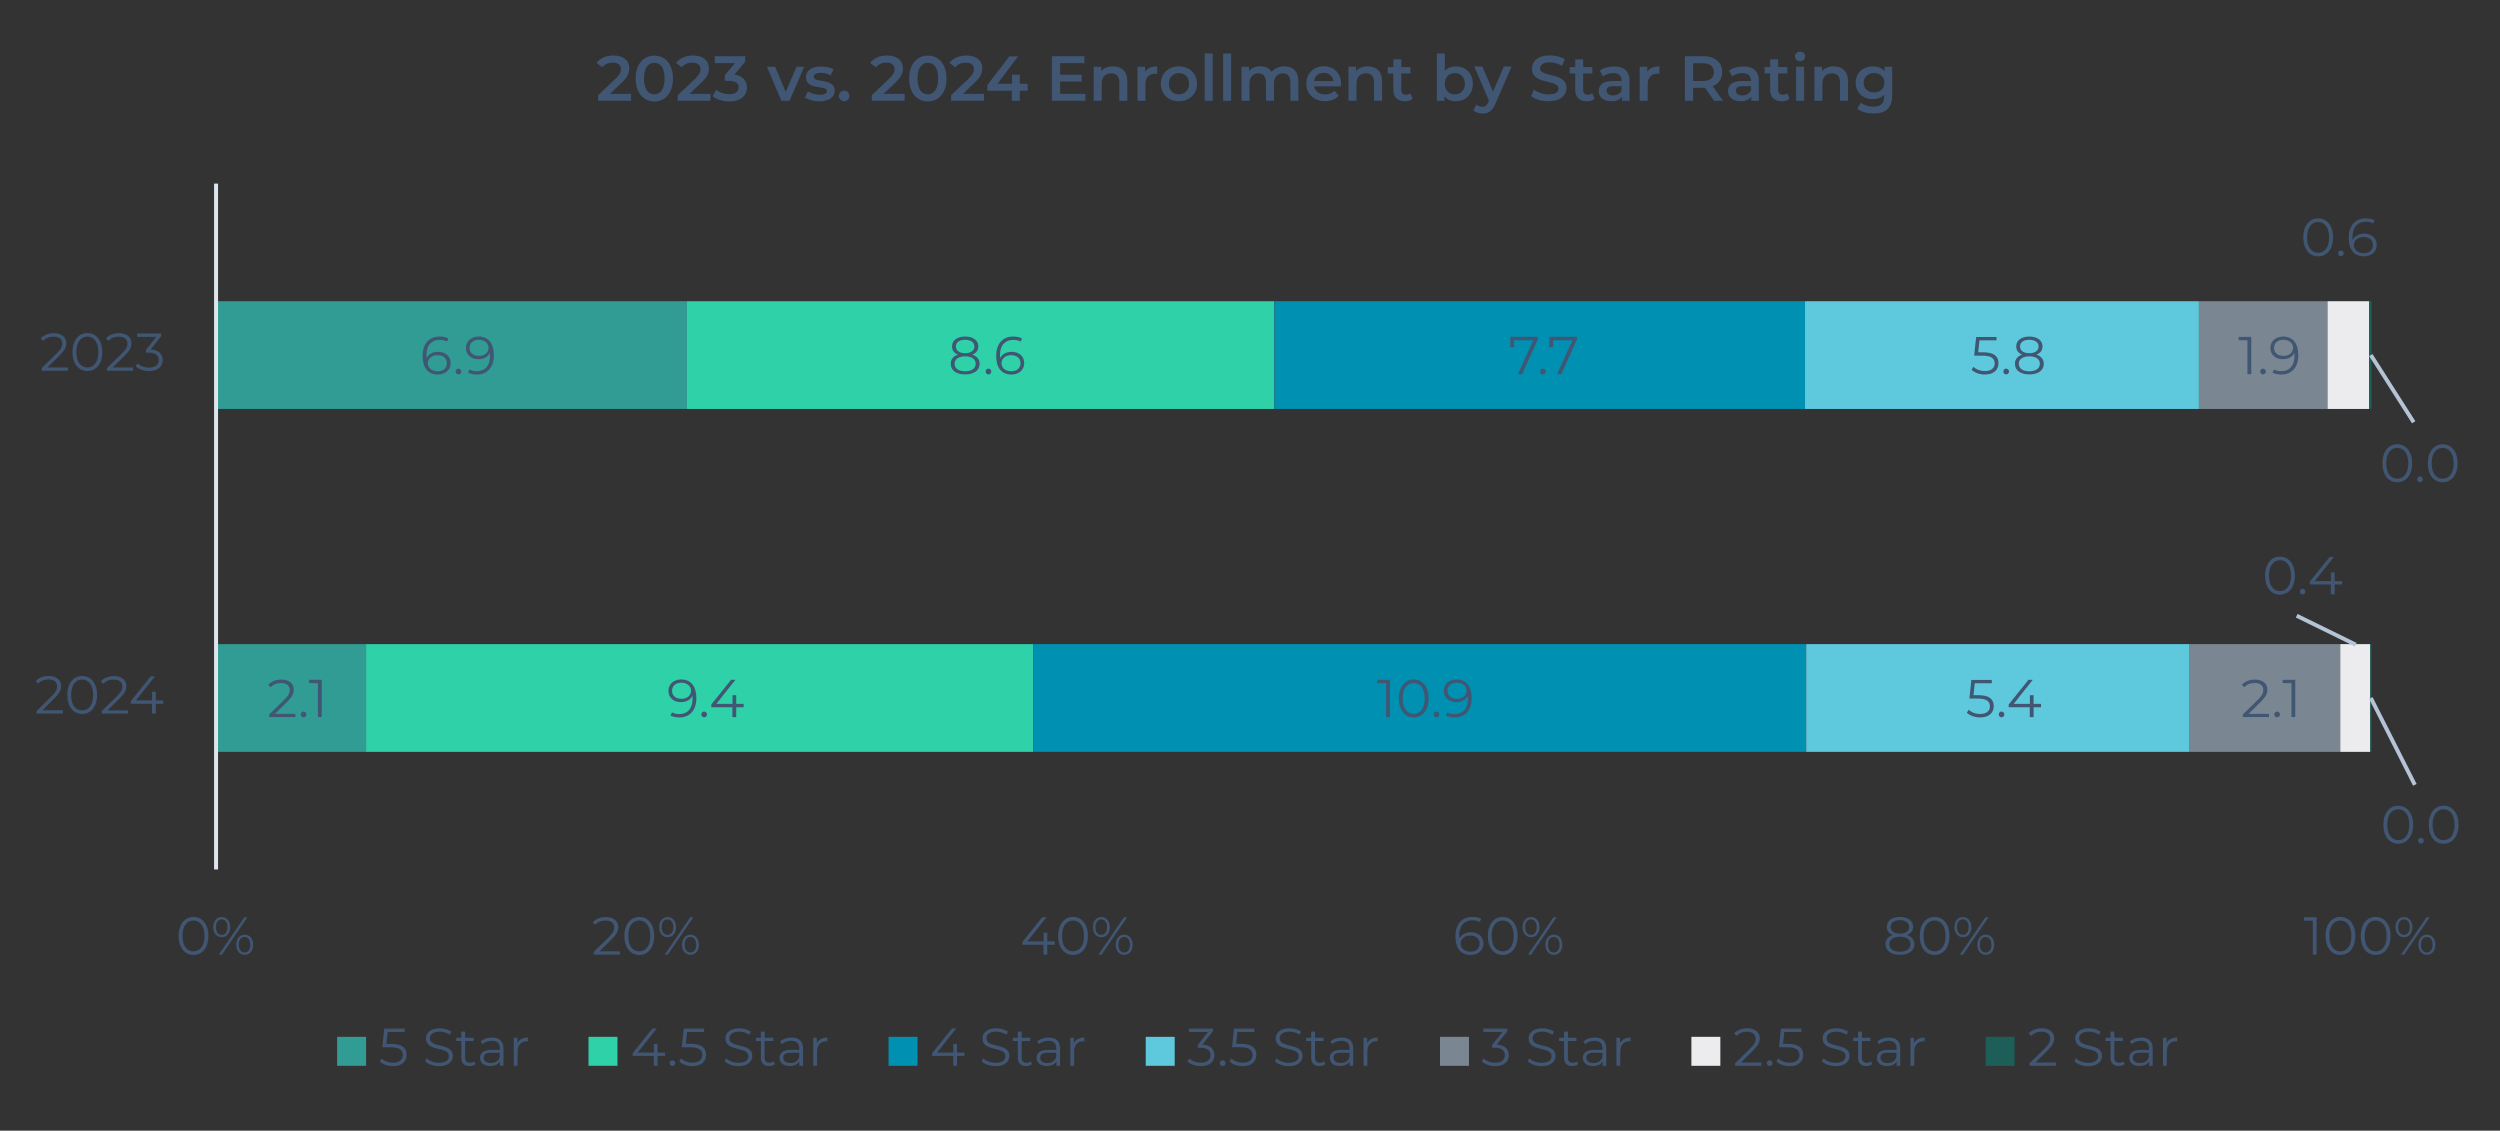 <?xml version="1.0" encoding="utf-8"?>
<!-- Generator: Adobe Illustrator 28.0.0, SVG Export Plug-In . SVG Version: 6.00 Build 0)  -->
<svg version="1.1" id="Layer_1" xmlns="http://www.w3.org/2000/svg" xmlns:xlink="http://www.w3.org/1999/xlink" x="0px" y="0px"
	 viewBox="0 0 2158 976" style="enable-background:new 0 0 2158 976;" xml:space="preserve">
<rect x="0" y="0" width="2158" height="976" fill="#333333" stroke="none"/>
<style type="text/css">
	.st0{clip-path:url(#SVGID_00000177466085648511967930000008281378744374617778_);}
	.st1{fill:#309C94;}
	.st2{fill:#2ED1A8;}
	.st3{fill:#0090B1;}
	.st4{fill:#5EC9DD;}
	.st5{fill:#7A8793;}
	.st6{fill:#ECEBED;}
	.st7{fill:#1D5E59;}
	.st8{fill:none;stroke:#DFE5ED;stroke-width:3.438;stroke-linejoin:round;stroke-miterlimit:10;}
	.st9{enable-background:new    ;}
	.st10{fill:#405673;}
	.st11{fill:none;stroke:#B5C3D6;stroke-width:3.438;stroke-linejoin:round;stroke-miterlimit:10;}
</style>
<g>
	<g>
		<g>
			<defs>
				<rect id="SVGID_1_" x="186" y="158" width="1864" height="595"/>
			</defs>
			<clipPath id="SVGID_00000158722759477291210880000014721864582740670613_">
				<use xlink:href="#SVGID_1_"  style="overflow:visible;"/>
			</clipPath>
			<g style="clip-path:url(#SVGID_00000158722759477291210880000014721864582740670613_);">
				<path class="st1" d="M316,649H186v-93h130V649z M593,353H186v-93h407V353z"/>
			</g>
		</g>
		<g>
			<path class="st2" d="M892,649H316v-93h576V649z M1100,353H593v-93h507V353z"/>
		</g>
		<g>
			<path class="st3" d="M1559.1,649H892v-93h667V649z M1558.1,353h-458v-93h458V353z"/>
		</g>
		<g>
			<path class="st4" d="M1890.1,649h-331v-93h331V649z M1898.1,353h-340v-93h340V353z"/>
		</g>
		<g>
			<path class="st5" d="M2020.1,649h-130v-93h130V649z M2009.1,353h-111v-93h111V353z"/>
		</g>
		<g>
			<path class="st6" d="M2046.1,649h-26v-93h26V649z M2045.1,353h-36v-93h36V353z"/>
		</g>
		<g>
			<path class="st7" d="M2046,649h1v-93h-1V649z M2047.1,353h-2v-93h2V353z"/>
		</g>
		<g>
			<path class="st8" d="M186.5,750.5l0-592"/>
		</g>
		<g>
			<g class="st9">
				<path class="st10" d="M255,616.1v2.9h-22.6v-2.3l13.4-13.1c3.6-3.6,4.3-5.8,4.3-8c0-3.7-2.6-6-7.5-6c-3.8,0-6.7,1.2-8.8,3.6
					l-2.3-2c2.5-2.9,6.5-4.6,11.4-4.6c6.5,0,10.7,3.3,10.7,8.7c0,3.1-1,5.8-5.3,10.1l-10.9,10.8H255z"/>
				<path class="st10" d="M259.6,616.7c0-1.4,1.1-2.5,2.4-2.5c1.3,0,2.5,1.1,2.5,2.5c0,1.4-1.1,2.5-2.5,2.5
					C260.7,619.2,259.6,618.1,259.6,616.7z"/>
				<path class="st10" d="M277.7,586.8V619h-3.3v-29.3h-7.6v-2.9H277.7z"/>
			</g>
		</g>
		<g>
			<g class="st9">
				<path class="st10" d="M389,313.4c0,6-4.7,9.9-11,9.9c-8.6,0-13.2-5.9-13.2-16.1c0-10.9,6-16.7,14.7-16.7c2.9,0,5.6,0.5,7.6,1.7
					l-1.3,2.7c-1.7-1.1-3.9-1.5-6.3-1.5c-6.9,0-11.4,4.5-11.4,13.2c0,0.7,0,1.7,0.1,2.6c1.6-3.5,5.4-5.5,9.8-5.5
					C384.5,303.7,389,307.5,389,313.4z M385.7,313.5c0-4.2-3.1-6.9-8.1-6.9c-4.9,0-8.3,3-8.3,7c0,3.5,2.9,6.9,8.5,6.9
					C382.5,320.5,385.7,317.8,385.7,313.5z"/>
				<path class="st10" d="M393.3,320.7c0-1.4,1.1-2.5,2.4-2.5c1.3,0,2.5,1.1,2.5,2.5c0,1.4-1.1,2.5-2.5,2.5
					C394.4,323.2,393.3,322.1,393.3,320.7z"/>
				<path class="st10" d="M426.3,306.6c0,10.9-6,16.7-14.7,16.7c-2.9,0-5.6-0.5-7.6-1.7l1.3-2.7c1.7,1.1,3.9,1.5,6.3,1.5
					c6.9,0,11.4-4.5,11.4-13.2c0-0.7,0-1.7-0.1-2.6c-1.6,3.5-5.4,5.5-9.8,5.5c-6.4,0-10.9-3.8-10.9-9.7c0-6,4.7-9.9,11-9.9
					C421.6,290.5,426.3,296.5,426.3,306.6z M421.7,300.2c0-3.5-2.9-6.9-8.5-6.9c-4.6,0-7.9,2.7-7.9,7c0,4.2,3.1,6.9,8.1,6.9
					C418.3,307.3,421.7,304.2,421.7,300.2z"/>
			</g>
		</g>
		<g>
			<g class="st9">
				<path class="st10" d="M601.1,602.6c0,10.9-6,16.7-14.7,16.7c-2.9,0-5.6-0.5-7.6-1.7l1.3-2.7c1.7,1.1,3.9,1.5,6.3,1.5
					c6.9,0,11.4-4.5,11.4-13.2c0-0.7,0-1.7-0.1-2.6c-1.6,3.5-5.4,5.5-9.8,5.5c-6.4,0-10.9-3.8-10.9-9.7c0-6,4.7-9.9,11-9.9
					C596.4,586.5,601.1,592.5,601.1,602.6z M596.5,596.2c0-3.5-2.9-6.9-8.5-6.9c-4.6,0-7.9,2.7-7.9,7c0,4.2,3.1,6.9,8.1,6.9
					C593.2,603.3,596.5,600.2,596.5,596.2z"/>
				<path class="st10" d="M605.4,616.7c0-1.4,1.1-2.5,2.4-2.5c1.3,0,2.5,1.1,2.5,2.5c0,1.4-1.1,2.5-2.5,2.5
					C606.5,619.2,605.4,618.1,605.4,616.7z"/>
				<path class="st10" d="M641.9,610.5h-6.4v8.5h-3.3v-8.5H614v-2.4l17.1-21.3h3.7l-16.5,20.8h14v-7.5h3.2v7.5h6.4V610.5z"/>
			</g>
		</g>
		<g>
			<g class="st9">
				<path class="st10" d="M845.6,314c0,5.7-4.8,9.2-12.5,9.2c-7.7,0-12.4-3.5-12.4-9.2c0-3.9,2.2-6.6,6.2-7.9
					c-3.3-1.3-5.1-3.7-5.1-7.1c0-5.2,4.5-8.5,11.3-8.5c6.8,0,11.4,3.3,11.4,8.5c0,3.4-1.8,5.8-5.2,7.1
					C843.4,307.5,845.6,310.2,845.6,314z M842.2,314c0-4-3.4-6.4-9.1-6.4c-5.7,0-9.1,2.5-9.1,6.4c0,4,3.4,6.5,9.1,6.5
					C838.8,320.5,842.2,318,842.2,314z M833.1,304.9c5,0,8-2.3,8-5.8c0-3.6-3.2-5.8-8-5.8c-4.9,0-8,2.2-8,5.8
					C825.2,302.7,828.1,304.9,833.1,304.9z"/>
				<path class="st10" d="M850.8,320.7c0-1.4,1.1-2.5,2.4-2.5c1.3,0,2.5,1.1,2.5,2.5c0,1.4-1.1,2.5-2.5,2.5
					C851.9,323.2,850.8,322.1,850.8,320.7z"/>
				<path class="st10" d="M884.1,313.4c0,6-4.7,9.9-11,9.9c-8.6,0-13.2-5.9-13.2-16.1c0-10.9,6-16.7,14.7-16.7
					c2.9,0,5.6,0.5,7.6,1.7l-1.3,2.7c-1.7-1.1-3.9-1.5-6.3-1.5c-6.9,0-11.4,4.5-11.4,13.2c0,0.7,0,1.7,0.1,2.6
					c1.6-3.5,5.4-5.5,9.8-5.5C879.7,303.7,884.1,307.5,884.1,313.4z M880.9,313.5c0-4.2-3.1-6.9-8.1-6.9c-4.9,0-8.3,3-8.3,7
					c0,3.5,2.9,6.9,8.5,6.9C877.7,320.5,880.9,317.8,880.9,313.5z"/>
			</g>
		</g>
		<g>
			<g class="st9">
				<path class="st10" d="M1199.8,586.8V619h-3.3v-29.3h-7.6v-2.9H1199.8z"/>
				<path class="st10" d="M1207.5,602.9c0-10.3,5.4-16.4,12.8-16.4c7.5,0,12.9,6.1,12.9,16.4c0,10.3-5.4,16.4-12.9,16.4
					C1212.9,619.3,1207.5,613.2,1207.5,602.9z M1229.8,602.9c0-8.6-3.9-13.3-9.5-13.3c-5.6,0-9.5,4.7-9.5,13.3
					c0,8.6,3.9,13.3,9.5,13.3C1225.9,616.2,1229.8,611.5,1229.8,602.9z"/>
				<path class="st10" d="M1237.5,616.7c0-1.4,1.1-2.5,2.4-2.5s2.5,1.1,2.5,2.5c0,1.4-1.2,2.5-2.5,2.5S1237.5,618.1,1237.5,616.7z"
					/>
				<path class="st10" d="M1270.4,602.6c0,10.9-6,16.7-14.7,16.7c-2.9,0-5.6-0.5-7.6-1.7l1.3-2.7c1.7,1.1,3.9,1.5,6.3,1.5
					c6.9,0,11.4-4.5,11.4-13.2c0-0.7,0-1.7-0.1-2.6c-1.6,3.5-5.4,5.5-9.8,5.5c-6.4,0-10.9-3.8-10.9-9.7c0-6,4.7-9.9,11-9.9
					C1265.8,586.5,1270.4,592.5,1270.4,602.6z M1265.9,596.2c0-3.5-2.9-6.9-8.5-6.9c-4.6,0-7.9,2.7-7.9,7c0,4.2,3.1,6.9,8.1,6.9
					C1262.5,603.3,1265.9,600.2,1265.9,596.2z"/>
			</g>
		</g>
		<g>
			<g class="st9">
				<path class="st10" d="M1327.4,290.8v2.3l-13.5,29.9h-3.6l13.2-29.3H1307v6h-3.3v-9H1327.4z"/>
				<path class="st10" d="M1329.4,320.7c0-1.4,1.1-2.5,2.4-2.5s2.5,1.1,2.5,2.5c0,1.4-1.2,2.5-2.5,2.5S1329.4,322.1,1329.4,320.7z"
					/>
				<path class="st10" d="M1361.2,290.8v2.3l-13.5,29.9h-3.6l13.2-29.3h-16.6v6h-3.3v-9H1361.2z"/>
			</g>
		</g>
		<g>
			<g class="st9">
				<path class="st10" d="M1721,609.5c0,5.5-3.8,9.8-11.7,9.8c-4.6,0-9.1-1.6-11.5-4.1l1.6-2.6c2.1,2.2,5.8,3.7,9.9,3.7
					c5.5,0,8.4-2.7,8.4-6.6c0-4.1-2.6-6.7-10.8-6.7h-6.9l1.7-16.1h17.6v2.9h-14.7l-1.1,10.3h4.1C1717.4,600,1721,603.8,1721,609.5z"
					/>
				<path class="st10" d="M1725.3,616.7c0-1.4,1.1-2.5,2.4-2.5c1.3,0,2.5,1.1,2.5,2.5c0,1.4-1.1,2.5-2.5,2.5
					C1726.4,619.2,1725.3,618.1,1725.3,616.7z"/>
				<path class="st10" d="M1761.8,610.5h-6.4v8.5h-3.3v-8.5h-18.2v-2.4l17.1-21.3h3.7l-16.5,20.8h14v-7.5h3.2v7.5h6.4V610.5z"/>
			</g>
		</g>
		<g>
			<g class="st9">
				<path class="st10" d="M1725.1,313.5c0,5.5-3.8,9.8-11.7,9.8c-4.6,0-9.1-1.6-11.5-4.1l1.6-2.6c2.1,2.2,5.8,3.7,9.9,3.7
					c5.5,0,8.4-2.7,8.4-6.6c0-4.1-2.6-6.7-10.8-6.7h-6.9l1.7-16.1h17.6v2.9h-14.7l-1.1,10.3h4.1
					C1721.4,304,1725.1,307.8,1725.1,313.5z"/>
				<path class="st10" d="M1729.3,320.7c0-1.4,1.1-2.5,2.4-2.5s2.5,1.1,2.5,2.5c0,1.4-1.2,2.5-2.5,2.5S1729.3,322.1,1729.3,320.7z"
					/>
				<path class="st10" d="M1764.2,314c0,5.7-4.8,9.2-12.5,9.2c-7.7,0-12.4-3.5-12.4-9.2c0-3.9,2.2-6.6,6.2-7.9
					c-3.3-1.3-5.1-3.7-5.1-7.1c0-5.2,4.5-8.5,11.3-8.5c6.8,0,11.4,3.3,11.4,8.5c0,3.4-1.8,5.8-5.2,7.1
					C1761.9,307.5,1764.2,310.2,1764.2,314z M1760.8,314c0-4-3.4-6.4-9.1-6.4c-5.7,0-9.1,2.5-9.1,6.4c0,4,3.4,6.5,9.1,6.5
					C1757.4,320.5,1760.8,318,1760.8,314z M1751.7,304.9c5,0,8-2.3,8-5.8c0-3.6-3.2-5.8-8-5.8c-4.9,0-8,2.2-8,5.8
					C1743.7,302.7,1746.7,304.9,1751.7,304.9z"/>
			</g>
		</g>
		<g>
			<g class="st9">
				<path class="st10" d="M1958.6,616.1v2.9H1936v-2.3l13.4-13.1c3.6-3.6,4.3-5.8,4.3-8c0-3.7-2.6-6-7.5-6c-3.8,0-6.7,1.2-8.8,3.6
					l-2.3-2c2.5-2.9,6.5-4.6,11.4-4.6c6.5,0,10.7,3.3,10.7,8.7c0,3.1-1,5.8-5.3,10.1l-10.9,10.8H1958.6z"/>
				<path class="st10" d="M1963.2,616.7c0-1.4,1.1-2.5,2.4-2.5s2.5,1.1,2.5,2.5c0,1.4-1.2,2.5-2.5,2.5S1963.2,618.1,1963.2,616.7z"
					/>
				<path class="st10" d="M1981.3,586.8V619h-3.3v-29.3h-7.6v-2.9H1981.3z"/>
			</g>
		</g>
		<g>
			<g class="st9">
				<path class="st10" d="M1943.3,290.8V323h-3.3v-29.3h-7.6v-2.9H1943.3z"/>
				<path class="st10" d="M1951,320.7c0-1.4,1.1-2.5,2.4-2.5c1.3,0,2.5,1.1,2.5,2.5c0,1.4-1.1,2.5-2.5,2.5
					C1952.1,323.2,1951,322.1,1951,320.7z"/>
				<path class="st10" d="M1983.9,306.6c0,10.9-6,16.7-14.7,16.7c-2.9,0-5.6-0.5-7.6-1.7l1.3-2.7c1.7,1.1,3.9,1.5,6.3,1.5
					c6.9,0,11.4-4.5,11.4-13.2c0-0.7,0-1.7-0.1-2.6c-1.6,3.5-5.4,5.5-9.8,5.5c-6.4,0-10.9-3.8-10.9-9.7c0-6,4.7-9.9,11-9.9
					C1979.3,290.5,1983.9,296.5,1983.9,306.6z M1979.4,300.2c0-3.5-2.9-6.9-8.5-6.9c-4.6,0-7.9,2.7-7.9,7c0,4.2,3.1,6.9,8.1,6.9
					C1976,307.3,1979.4,304.2,1979.4,300.2z"/>
			</g>
		</g>
		<g>
			<path class="st11" d="M2033.5,556.5l-51-25"/>
		</g>
		<g>
			<g class="st9">
				<path class="st10" d="M1955.2,496.9c0-10.3,5.4-16.4,12.8-16.4c7.5,0,12.9,6.1,12.9,16.4c0,10.3-5.4,16.4-12.9,16.4
					C1960.6,513.3,1955.2,507.2,1955.2,496.9z M1977.6,496.9c0-8.6-3.9-13.3-9.5-13.3c-5.6,0-9.5,4.7-9.5,13.3
					c0,8.6,3.9,13.3,9.5,13.3C1973.7,510.2,1977.6,505.5,1977.6,496.9z"/>
				<path class="st10" d="M1985.2,510.7c0-1.4,1.1-2.5,2.4-2.5s2.5,1.1,2.5,2.5c0,1.4-1.2,2.5-2.5,2.5S1985.2,512.1,1985.2,510.7z"
					/>
				<path class="st10" d="M2021.7,504.5h-6.4v8.5h-3.3v-8.5h-18.2v-2.4l17.1-21.3h3.7l-16.5,20.8h14v-7.5h3.2v7.5h6.4V504.5z"/>
			</g>
		</g>
		<g>
			<g class="st9">
				<path class="st10" d="M1988.2,204.9c0-10.3,5.4-16.4,12.8-16.4c7.5,0,12.9,6.1,12.9,16.4c0,10.3-5.4,16.4-12.9,16.4
					C1993.6,221.3,1988.2,215.2,1988.2,204.9z M2010.5,204.9c0-8.6-3.9-13.3-9.5-13.3c-5.6,0-9.5,4.7-9.5,13.3
					c0,8.6,3.9,13.3,9.5,13.3C2006.7,218.2,2010.5,213.5,2010.5,204.9z"/>
				<path class="st10" d="M2018.2,218.7c0-1.4,1.1-2.5,2.4-2.5s2.5,1.1,2.5,2.5c0,1.4-1.2,2.5-2.5,2.5S2018.2,220.1,2018.2,218.7z"
					/>
				<path class="st10" d="M2051.6,211.4c0,6-4.7,9.9-11,9.9c-8.6,0-13.2-5.9-13.2-16.1c0-10.9,6-16.7,14.7-16.7
					c2.9,0,5.6,0.5,7.6,1.7l-1.3,2.7c-1.7-1.1-3.9-1.5-6.3-1.5c-6.9,0-11.4,4.5-11.4,13.2c0,0.7,0,1.7,0.1,2.6
					c1.6-3.5,5.4-5.5,9.8-5.5C2047.1,201.7,2051.6,205.5,2051.6,211.4z M2048.3,211.5c0-4.2-3.1-6.9-8.1-6.9c-4.9,0-8.3,3-8.3,7
					c0,3.5,2.9,6.9,8.5,6.9C2045.1,218.5,2048.3,215.8,2048.3,211.5z"/>
			</g>
		</g>
		<g>
			<path class="st11" d="M2046.5,602.5l38,75"/>
		</g>
		<g>
			<path class="st11" d="M2046.5,306.5l37,58"/>
		</g>
		<g>
			<g class="st9">
				<path class="st10" d="M2057.3,711.9c0-10.3,5.4-16.4,12.8-16.4s12.9,6.1,12.9,16.4c0,10.3-5.4,16.4-12.9,16.4
					S2057.3,722.2,2057.3,711.9z M2079.7,711.9c0-8.6-3.9-13.3-9.5-13.3s-9.5,4.7-9.5,13.3c0,8.6,3.9,13.3,9.5,13.3
					S2079.7,720.5,2079.7,711.9z"/>
				<path class="st10" d="M2087.3,725.7c0-1.4,1.1-2.5,2.4-2.5c1.3,0,2.5,1.1,2.5,2.5c0,1.4-1.1,2.5-2.5,2.5
					C2088.4,728.2,2087.3,727.1,2087.3,725.7z"/>
				<path class="st10" d="M2096.5,711.9c0-10.3,5.4-16.4,12.8-16.4s12.9,6.1,12.9,16.4c0,10.3-5.4,16.4-12.9,16.4
					S2096.5,722.2,2096.5,711.9z M2118.8,711.9c0-8.6-3.9-13.3-9.5-13.3s-9.5,4.7-9.5,13.3c0,8.6,3.9,13.3,9.5,13.3
					S2118.8,720.5,2118.8,711.9z"/>
			</g>
		</g>
		<g>
			<g class="st9">
				<path class="st10" d="M2056.5,399.9c0-10.3,5.4-16.4,12.8-16.4s12.9,6.1,12.9,16.4c0,10.3-5.4,16.4-12.9,16.4
					S2056.5,410.2,2056.5,399.9z M2078.8,399.9c0-8.6-3.9-13.3-9.5-13.3s-9.5,4.7-9.5,13.3c0,8.6,3.9,13.3,9.5,13.3
					S2078.8,408.5,2078.8,399.9z"/>
				<path class="st10" d="M2086.5,413.7c0-1.4,1.1-2.5,2.4-2.5c1.3,0,2.5,1.1,2.5,2.5c0,1.4-1.1,2.5-2.5,2.5
					C2087.6,416.2,2086.5,415.1,2086.5,413.7z"/>
				<path class="st10" d="M2095.7,399.9c0-10.3,5.4-16.4,12.8-16.4s12.9,6.1,12.9,16.4c0,10.3-5.4,16.4-12.9,16.4
					S2095.7,410.2,2095.7,399.9z M2118,399.9c0-8.6-3.9-13.3-9.5-13.3s-9.5,4.7-9.5,13.3c0,8.6,3.9,13.3,9.5,13.3
					S2118,408.5,2118,399.9z"/>
			</g>
		</g>
		<g>
			<g class="st9">
				<path class="st10" d="M154.2,807.9c0-10.3,5.4-16.4,12.8-16.4c7.5,0,12.9,6.1,12.9,16.4c0,10.3-5.4,16.4-12.9,16.4
					C159.5,824.3,154.2,818.2,154.2,807.9z M176.5,807.9c0-8.6-3.9-13.3-9.5-13.3c-5.6,0-9.5,4.7-9.5,13.3c0,8.6,3.9,13.3,9.5,13.3
					C172.6,821.2,176.5,816.5,176.5,807.9z"/>
				<path class="st10" d="M184.1,800.3c0-5.2,2.9-8.7,7.3-8.7c4.3,0,7.3,3.5,7.3,8.7c0,5.3-3,8.7-7.3,8.7
					C187.1,809,184.1,805.6,184.1,800.3z M196.4,800.3c0-4.2-2-6.7-5-6.7c-3,0-5,2.5-5,6.7s1.9,6.7,5,6.7
					C194.4,807,196.4,804.5,196.4,800.3z M210.9,791.8h2.7l-22,32.2h-2.7L210.9,791.8z M203.9,815.5c0-5.2,3-8.7,7.3-8.7
					c4.3,0,7.3,3.5,7.3,8.7c0,5.2-2.9,8.7-7.3,8.7C206.9,824.2,203.9,820.7,203.9,815.5z M216.1,815.5c0-4.1-1.9-6.7-5-6.7
					c-3,0-5,2.5-5,6.7s2,6.7,5,6.7C214.2,822.2,216.1,819.6,216.1,815.5z"/>
			</g>
		</g>
		<g>
			<g class="st9">
				<path class="st10" d="M535.1,821.1v2.9h-22.6v-2.3l13.4-13.1c3.6-3.6,4.3-5.8,4.3-8c0-3.7-2.6-6-7.5-6c-3.8,0-6.7,1.2-8.8,3.6
					l-2.3-2c2.5-2.9,6.5-4.6,11.4-4.6c6.5,0,10.7,3.3,10.7,8.7c0,3.1-1,5.8-5.3,10.1l-10.9,10.8H535.1z"/>
				<path class="st10" d="M539,807.9c0-10.3,5.4-16.4,12.8-16.4c7.5,0,12.9,6.1,12.9,16.4c0,10.3-5.4,16.4-12.9,16.4
					C544.4,824.3,539,818.2,539,807.9z M561.3,807.9c0-8.6-3.9-13.3-9.5-13.3c-5.6,0-9.5,4.7-9.5,13.3c0,8.6,3.9,13.3,9.5,13.3
					C557.5,821.2,561.3,816.5,561.3,807.9z"/>
				<path class="st10" d="M569,800.3c0-5.2,2.9-8.7,7.3-8.7c4.3,0,7.3,3.5,7.3,8.7c0,5.3-3,8.7-7.3,8.7C572,809,569,805.6,569,800.3
					z M581.2,800.3c0-4.2-2-6.7-5-6.7c-3,0-5,2.5-5,6.7s1.9,6.7,5,6.7C579.3,807,581.2,804.5,581.2,800.3z M595.8,791.8h2.7
					l-22,32.2h-2.7L595.8,791.8z M588.7,815.5c0-5.2,3-8.7,7.3-8.7c4.3,0,7.3,3.5,7.3,8.7c0,5.2-2.9,8.7-7.3,8.7
					C591.7,824.2,588.7,820.7,588.7,815.5z M601,815.5c0-4.1-1.9-6.7-5-6.7c-3,0-5,2.5-5,6.7s2,6.7,5,6.7
					C599.1,822.2,601,819.6,601,815.5z"/>
			</g>
		</g>
		<g>
			<g class="st9">
				<path class="st10" d="M910.4,815.5h-6.4v8.5h-3.3v-8.5h-18.2v-2.4l17.1-21.3h3.7l-16.5,20.8h14v-7.5h3.2v7.5h6.4V815.5z"/>
				<path class="st10" d="M913.4,807.9c0-10.3,5.4-16.4,12.8-16.4c7.5,0,12.9,6.1,12.9,16.4c0,10.3-5.4,16.4-12.9,16.4
					C918.8,824.3,913.4,818.2,913.4,807.9z M935.7,807.9c0-8.6-3.9-13.3-9.5-13.3c-5.6,0-9.5,4.7-9.5,13.3c0,8.6,3.9,13.3,9.5,13.3
					C931.8,821.2,935.7,816.5,935.7,807.9z"/>
				<path class="st10" d="M943.4,800.3c0-5.2,2.9-8.7,7.3-8.7c4.3,0,7.3,3.5,7.3,8.7c0,5.3-3,8.7-7.3,8.7
					C946.3,809,943.4,805.6,943.4,800.3z M955.6,800.3c0-4.2-2-6.7-5-6.7c-3,0-5,2.5-5,6.7s1.9,6.7,5,6.7
					C953.6,807,955.6,804.5,955.6,800.3z M970.2,791.8h2.7l-22,32.2h-2.7L970.2,791.8z M963.1,815.5c0-5.2,3-8.7,7.3-8.7
					c4.3,0,7.3,3.5,7.3,8.7c0,5.2-2.9,8.7-7.3,8.7C966.1,824.2,963.1,820.7,963.1,815.5z M975.4,815.5c0-4.1-1.9-6.7-5-6.7
					c-3,0-5,2.5-5,6.7s2,6.7,5,6.7C973.4,822.2,975.4,819.6,975.4,815.5z"/>
			</g>
		</g>
		<g>
			<g class="st9">
				<path class="st10" d="M1280.5,814.4c0,6-4.7,9.9-11,9.9c-8.6,0-13.2-5.9-13.2-16.1c0-10.9,6-16.7,14.7-16.7
					c2.9,0,5.6,0.5,7.6,1.7l-1.3,2.7c-1.7-1.1-3.9-1.5-6.3-1.5c-6.9,0-11.4,4.5-11.4,13.2c0,0.7,0,1.7,0.1,2.6
					c1.6-3.5,5.4-5.5,9.8-5.5C1276,804.7,1280.5,808.5,1280.5,814.4z M1277.2,814.5c0-4.2-3.1-6.9-8.1-6.9c-4.9,0-8.3,3-8.3,7
					c0,3.5,2.9,6.9,8.5,6.9C1274,821.5,1277.2,818.8,1277.2,814.5z"/>
				<path class="st10" d="M1284.3,807.9c0-10.3,5.4-16.4,12.8-16.4s12.9,6.1,12.9,16.4c0,10.3-5.4,16.4-12.9,16.4
					S1284.3,818.2,1284.3,807.9z M1306.6,807.9c0-8.6-3.9-13.3-9.5-13.3s-9.5,4.7-9.5,13.3c0,8.6,3.9,13.3,9.5,13.3
					S1306.6,816.5,1306.6,807.9z"/>
				<path class="st10" d="M1314.3,800.3c0-5.2,2.9-8.7,7.3-8.7c4.3,0,7.3,3.5,7.3,8.7c0,5.3-3,8.7-7.3,8.7
					C1317.2,809,1314.3,805.6,1314.3,800.3z M1326.5,800.3c0-4.2-2-6.7-5-6.7c-3,0-5,2.5-5,6.7s1.9,6.7,5,6.7
					C1324.5,807,1326.5,804.5,1326.5,800.3z M1341,791.8h2.7l-22,32.2h-2.7L1341,791.8z M1334,815.5c0-5.2,3-8.7,7.3-8.7
					c4.3,0,7.3,3.5,7.3,8.7c0,5.2-2.9,8.7-7.3,8.7C1337,824.2,1334,820.7,1334,815.5z M1346.2,815.5c0-4.1-1.9-6.7-5-6.7
					c-3,0-5,2.5-5,6.7s2,6.7,5,6.7C1344.3,822.2,1346.2,819.6,1346.2,815.5z"/>
			</g>
		</g>
		<g>
			<g class="st9">
				<path class="st10" d="M1652.5,815c0,5.7-4.8,9.2-12.5,9.2c-7.7,0-12.4-3.5-12.4-9.2c0-3.9,2.2-6.6,6.2-7.9
					c-3.3-1.3-5.1-3.7-5.1-7.1c0-5.2,4.5-8.5,11.3-8.5c6.8,0,11.4,3.3,11.4,8.5c0,3.4-1.8,5.8-5.2,7.1
					C1650.2,808.5,1652.5,811.2,1652.5,815z M1649.1,815c0-4-3.4-6.4-9.1-6.4c-5.7,0-9.1,2.5-9.1,6.4c0,4,3.4,6.5,9.1,6.5
					C1645.7,821.5,1649.1,819,1649.1,815z M1640,805.9c5,0,8-2.3,8-5.8c0-3.6-3.2-5.8-8-5.8c-4.9,0-8,2.2-8,5.8
					C1632,803.7,1634.9,805.9,1640,805.9z"/>
				<path class="st10" d="M1657.1,807.9c0-10.3,5.4-16.4,12.8-16.4c7.5,0,12.9,6.1,12.9,16.4c0,10.3-5.4,16.4-12.9,16.4
					C1662.4,824.3,1657.1,818.2,1657.1,807.9z M1679.4,807.9c0-8.6-3.9-13.3-9.5-13.3c-5.6,0-9.5,4.7-9.5,13.3
					c0,8.6,3.9,13.3,9.5,13.3C1675.5,821.2,1679.4,816.5,1679.4,807.9z"/>
				<path class="st10" d="M1687.1,800.3c0-5.2,2.9-8.7,7.3-8.7c4.3,0,7.3,3.5,7.3,8.7c0,5.3-3,8.7-7.3,8.7
					C1690,809,1687.1,805.6,1687.1,800.3z M1699.3,800.3c0-4.2-2-6.7-5-6.7c-3,0-5,2.5-5,6.7s1.9,6.7,5,6.7
					C1697.3,807,1699.3,804.5,1699.3,800.3z M1713.8,791.8h2.7l-22,32.2h-2.7L1713.8,791.8z M1706.8,815.5c0-5.2,3-8.7,7.3-8.7
					c4.3,0,7.3,3.5,7.3,8.7c0,5.2-2.9,8.7-7.3,8.7C1709.8,824.2,1706.8,820.7,1706.8,815.5z M1719,815.5c0-4.1-1.9-6.7-5-6.7
					c-3,0-5,2.5-5,6.7s2,6.7,5,6.7C1717.1,822.2,1719,819.6,1719,815.5z"/>
			</g>
		</g>
		<g>
			<g class="st9">
				<path class="st10" d="M1999.7,791.8V824h-3.3v-29.3h-7.6v-2.9H1999.7z"/>
				<path class="st10" d="M2007.4,807.9c0-10.3,5.4-16.4,12.8-16.4c7.5,0,12.9,6.1,12.9,16.4c0,10.3-5.4,16.4-12.9,16.4
					C2012.8,824.3,2007.4,818.2,2007.4,807.9z M2029.7,807.9c0-8.6-3.9-13.3-9.5-13.3c-5.6,0-9.5,4.7-9.5,13.3
					c0,8.6,3.9,13.3,9.5,13.3C2025.8,821.2,2029.7,816.5,2029.7,807.9z"/>
				<path class="st10" d="M2037.8,807.9c0-10.3,5.4-16.4,12.8-16.4s12.9,6.1,12.9,16.4c0,10.3-5.4,16.4-12.9,16.4
					S2037.8,818.2,2037.8,807.9z M2060.2,807.9c0-8.6-3.9-13.3-9.5-13.3s-9.5,4.7-9.5,13.3c0,8.6,3.9,13.3,9.5,13.3
					S2060.2,816.5,2060.2,807.9z"/>
				<path class="st10" d="M2067.8,800.3c0-5.2,2.9-8.7,7.3-8.7c4.3,0,7.3,3.5,7.3,8.7c0,5.3-3,8.7-7.3,8.7
					C2070.8,809,2067.8,805.6,2067.8,800.3z M2080.1,800.3c0-4.2-2-6.7-5-6.7c-3,0-5,2.5-5,6.7s1.9,6.7,5,6.7
					C2078.1,807,2080.1,804.5,2080.1,800.3z M2094.6,791.8h2.7l-22,32.2h-2.7L2094.6,791.8z M2087.6,815.5c0-5.2,3-8.7,7.3-8.7
					c4.3,0,7.3,3.5,7.3,8.7c0,5.2-2.9,8.7-7.3,8.7C2090.6,824.2,2087.6,820.7,2087.6,815.5z M2099.8,815.5c0-4.1-1.9-6.7-5-6.7
					c-3,0-5,2.5-5,6.7s2,6.7,5,6.7C2097.9,822.2,2099.8,819.6,2099.8,815.5z"/>
			</g>
		</g>
		<g>
			<g class="st9">
				<path class="st10" d="M54.2,613.1v2.9H31.6v-2.3L45,600.5c3.6-3.6,4.3-5.8,4.3-8c0-3.7-2.6-6-7.5-6c-3.8,0-6.7,1.2-8.8,3.6
					l-2.3-2c2.5-2.9,6.5-4.6,11.4-4.6c6.5,0,10.7,3.3,10.7,8.7c0,3.1-1,5.8-5.3,10.1l-10.9,10.8H54.2z"/>
				<path class="st10" d="M58.1,599.9c0-10.3,5.4-16.4,12.8-16.4c7.5,0,12.9,6.1,12.9,16.4c0,10.3-5.4,16.4-12.9,16.4
					C63.5,616.3,58.1,610.2,58.1,599.9z M80.4,599.9c0-8.6-3.9-13.3-9.5-13.3c-5.6,0-9.5,4.7-9.5,13.3c0,8.6,3.9,13.3,9.5,13.3
					C76.6,613.2,80.4,608.5,80.4,599.9z"/>
				<path class="st10" d="M110.5,613.1v2.9H87.9v-2.3l13.4-13.1c3.6-3.6,4.3-5.8,4.3-8c0-3.7-2.6-6-7.5-6c-3.8,0-6.7,1.2-8.8,3.6
					l-2.3-2c2.5-2.9,6.5-4.6,11.4-4.6c6.5,0,10.7,3.3,10.7,8.7c0,3.1-1,5.8-5.3,10.1l-10.9,10.8H110.5z"/>
				<path class="st10" d="M140.9,607.5h-6.4v8.5h-3.3v-8.5H113v-2.4l17.1-21.3h3.7l-16.5,20.8h14v-7.5h3.2v7.5h6.4V607.5z"/>
			</g>
		</g>
		<g>
			<g class="st9">
				<path class="st10" d="M58.6,317.1v2.9H36v-2.3l13.4-13.1c3.6-3.6,4.3-5.8,4.3-8c0-3.7-2.6-6-7.5-6c-3.8,0-6.7,1.2-8.8,3.6
					l-2.3-2c2.5-2.9,6.5-4.6,11.4-4.6c6.5,0,10.7,3.3,10.7,8.7c0,3.1-1,5.8-5.3,10.1l-10.9,10.8H58.6z"/>
				<path class="st10" d="M62.6,303.9c0-10.3,5.4-16.4,12.8-16.4c7.5,0,12.9,6.1,12.9,16.4c0,10.3-5.4,16.4-12.9,16.4
					C68,320.3,62.6,314.2,62.6,303.9z M84.9,303.9c0-8.6-3.9-13.3-9.5-13.3c-5.6,0-9.5,4.7-9.5,13.3c0,8.6,3.9,13.3,9.5,13.3
					C81,317.2,84.9,312.5,84.9,303.9z"/>
				<path class="st10" d="M114.9,317.1v2.9H92.3v-2.3l13.4-13.1c3.6-3.6,4.3-5.8,4.3-8c0-3.7-2.6-6-7.5-6c-3.8,0-6.7,1.2-8.8,3.6
					l-2.3-2c2.5-2.9,6.5-4.6,11.4-4.6c6.5,0,10.7,3.3,10.7,8.7c0,3.1-1,5.8-5.3,10.1l-10.9,10.8H114.9z"/>
				<path class="st10" d="M140.4,310.8c0,5.4-3.9,9.5-11.7,9.5c-4.6,0-9.1-1.6-11.6-4.1l1.6-2.6c2.1,2.2,5.8,3.7,10,3.7
					c5.3,0,8.3-2.5,8.3-6.5c0-3.9-2.7-6.4-8.7-6.4H126v-2.4l8.9-11.2h-16.5v-2.9h20.7v2.3l-9.1,11.5
					C136.9,302,140.4,305.6,140.4,310.8z"/>
			</g>
		</g>
		<g>
			<g class="st9">
				<path class="st10" d="M544.7,81v6h-28.4v-4.8l15.3-14.5c3.7-3.6,4.4-5.8,4.4-8c0-3.5-2.4-5.6-7.1-5.6c-3.7,0-6.9,1.3-9,4l-5-3.8
					c3-4,8.3-6.4,14.6-6.4c8.4,0,13.7,4.2,13.7,11.1c0,3.7-1,7.1-6.4,12.2L526.6,81H544.7z"/>
				<path class="st10" d="M548.7,67.8c0-12.6,6.9-19.8,16.1-19.8c9.2,0,16.1,7.1,16.1,19.8c0,12.6-6.9,19.8-16.1,19.8
					C555.6,87.5,548.7,80.4,548.7,67.8z M573.7,67.8c0-9.3-3.6-13.6-8.9-13.6c-5.2,0-8.9,4.3-8.9,13.6c0,9.3,3.6,13.6,8.9,13.6
					C570,81.3,573.7,77,573.7,67.8z"/>
				<path class="st10" d="M613.3,81v6H585v-4.8l15.3-14.5c3.7-3.6,4.4-5.8,4.4-8c0-3.5-2.4-5.6-7.1-5.6c-3.7,0-6.9,1.3-9,4l-5-3.8
					c3-4,8.3-6.4,14.6-6.4c8.4,0,13.7,4.2,13.7,11.1c0,3.7-1,7.1-6.4,12.2L595.2,81H613.3z"/>
				<path class="st10" d="M644.8,75.5c0,6.5-4.9,12.1-15.2,12.1c-5.4,0-10.9-1.6-14.5-4.5l3.1-5.6c2.7,2.3,6.9,3.8,11.3,3.8
					c5.1,0,8.1-2.3,8.1-5.8c0-3.5-2.5-5.7-8.4-5.7h-3.5v-4.9l8.7-10.4H617v-6h26.2v4.8l-9.3,11.1C641.1,65.3,644.8,69.7,644.8,75.5z
					"/>
				<path class="st10" d="M694.2,57.6L681.6,87h-7.1L662,57.6h7.1l9.1,21.8l9.4-21.8H694.2z"/>
				<path class="st10" d="M694.8,84.1l2.6-5.2c2.6,1.7,6.5,2.9,10.2,2.9c4.3,0,6.2-1.2,6.2-3.2c0-5.6-18.1-0.3-18.1-12
					c0-5.6,5-9.2,12.9-9.2c3.9,0,8.4,0.9,11,2.5l-2.6,5.2c-2.8-1.6-5.6-2.2-8.4-2.2c-4.2,0-6.2,1.4-6.2,3.3
					c0,5.9,18.1,0.7,18.1,12.2c0,5.5-5.1,9.1-13.3,9.1C702.3,87.4,697.4,86,694.8,84.1z"/>
				<path class="st10" d="M724.2,82.8c0-2.7,2-4.6,4.5-4.6s4.5,1.8,4.5,4.6c0,2.6-2,4.6-4.5,4.6S724.2,85.5,724.2,82.8z"/>
				<path class="st10" d="M780.9,81v6h-28.4v-4.8l15.3-14.5c3.7-3.6,4.4-5.8,4.4-8c0-3.5-2.4-5.6-7.1-5.6c-3.7,0-6.9,1.3-9,4l-5-3.8
					c3-4,8.3-6.4,14.6-6.4c8.4,0,13.7,4.2,13.7,11.1c0,3.7-1,7.1-6.4,12.2L762.7,81H780.9z"/>
				<path class="st10" d="M784.8,67.8c0-12.6,6.9-19.8,16.1-19.8c9.2,0,16.1,7.1,16.1,19.8c0,12.6-6.9,19.8-16.1,19.8
					C791.7,87.5,784.8,80.4,784.8,67.8z M809.8,67.8c0-9.3-3.6-13.6-8.9-13.6c-5.2,0-8.9,4.3-8.9,13.6c0,9.3,3.6,13.6,8.9,13.6
					C806.2,81.3,809.8,77,809.8,67.8z"/>
				<path class="st10" d="M849.4,81v6h-28.4v-4.8l15.3-14.5c3.7-3.6,4.4-5.8,4.4-8c0-3.5-2.4-5.6-7.1-5.6c-3.7,0-6.9,1.3-9,4l-5-3.8
					c3-4,8.3-6.4,14.6-6.4c8.4,0,13.7,4.2,13.7,11.1c0,3.7-1,7.1-6.4,12.2L831.3,81H849.4z"/>
				<path class="st10" d="M887.1,78.3h-6.8V87h-6.9v-8.7h-21.1v-4.9l19-24.8h7.6l-17.9,23.7h12.6v-7.8h6.7v7.8h6.8V78.3z"/>
				<path class="st10" d="M936.9,81v6H908V48.5h28.1v6h-21v10h18.6v5.9h-18.6V81H936.9z"/>
				<path class="st10" d="M973.1,70.2V87h-6.9V71.1c0-5.2-2.6-7.8-7-7.8c-4.9,0-8.2,3-8.2,8.9V87h-6.9V57.6h6.5v3.8
					c2.3-2.7,5.8-4.1,10.1-4.1C967.9,57.3,973.1,61.3,973.1,70.2z"/>
				<path class="st10" d="M998.9,57.3v6.5c-0.6-0.1-1.1-0.2-1.6-0.2c-5.2,0-8.5,3.1-8.5,9.1V87h-6.9V57.6h6.5v4.3
					C990.4,58.8,994,57.3,998.9,57.3z"/>
				<path class="st10" d="M1002,72.3c0-8.8,6.6-15,15.6-15c9.1,0,15.7,6.2,15.7,15s-6.5,15.1-15.7,15.1
					C1008.6,87.4,1002,81.1,1002,72.3z M1026.4,72.3c0-5.6-3.7-9.2-8.7-9.2c-5,0-8.7,3.6-8.7,9.2c0,5.6,3.7,9.2,8.7,9.2
					C1022.6,81.5,1026.4,77.9,1026.4,72.3z"/>
				<path class="st10" d="M1039.9,46.2h6.9V87h-6.9V46.2z"/>
				<path class="st10" d="M1055.8,46.2h6.9V87h-6.9V46.2z"/>
				<path class="st10" d="M1120.8,70.2V87h-6.9V71.1c0-5.2-2.4-7.8-6.6-7.8c-4.5,0-7.6,3-7.6,8.8V87h-6.9V71.1
					c0-5.2-2.4-7.8-6.6-7.8c-4.6,0-7.6,3-7.6,8.8V87h-6.9V57.6h6.5v3.7c2.2-2.6,5.6-4.1,9.6-4.1c4.3,0,7.9,1.6,9.9,4.9
					c2.4-3,6.3-4.9,11-4.9C1115.9,57.3,1120.8,61.3,1120.8,70.2z"/>
				<path class="st10" d="M1157.4,74.5h-23c0.8,4.3,4.4,7,9.5,7c3.3,0,5.9-1,8-3.2l3.7,4.2c-2.6,3.1-6.8,4.8-11.8,4.8
					c-9.8,0-16.2-6.3-16.2-15.1c0-8.7,6.4-15,15.2-15c8.6,0,14.8,6,14.8,15.2C1157.5,73,1157.4,73.9,1157.4,74.5z M1134.3,70h16.7
					c-0.5-4.2-3.8-7.1-8.3-7.1C1138.2,62.8,1134.9,65.7,1134.3,70z"/>
				<path class="st10" d="M1193,70.2V87h-6.9V71.1c0-5.2-2.6-7.8-7-7.8c-4.9,0-8.2,3-8.2,8.9V87h-6.9V57.6h6.5v3.8
					c2.3-2.7,5.8-4.1,10.1-4.1C1187.8,57.3,1193,61.3,1193,70.2z"/>
				<path class="st10" d="M1219.4,85.4c-1.6,1.3-4.1,2-6.6,2c-6.4,0-10.1-3.4-10.1-9.9V63.4h-4.8v-5.5h4.8v-6.7h6.9v6.7h7.9v5.5
					h-7.9v14c0,2.9,1.4,4.4,4.1,4.4c1.4,0,2.8-0.4,3.8-1.2L1219.4,85.4z"/>
				<path class="st10" d="M1271.4,72.3c0,9.1-6.3,15.1-14.9,15.1c-4,0-7.4-1.4-9.7-4.2V87h-6.5V46.2h6.9v15c2.4-2.6,5.7-3.9,9.4-3.9
					C1265.1,57.3,1271.4,63.2,1271.4,72.3z M1264.5,72.3c0-5.6-3.7-9.2-8.7-9.2s-8.7,3.6-8.7,9.2c0,5.6,3.8,9.2,8.7,9.2
					S1264.5,77.9,1264.5,72.3z"/>
				<path class="st10" d="M1304.7,57.6l-13.7,31.7c-2.7,6.7-6.4,8.7-11.3,8.7c-2.9,0-6-1-7.9-2.7l2.7-5.1c1.3,1.3,3.2,2,5.1,2
					c2.4,0,3.8-1.2,5.2-4.1l0.5-1.2l-12.8-29.5h7.1l9.2,21.7l9.3-21.7H1304.7z"/>
				<path class="st10" d="M1321.6,82.9l2.5-5.6c3.1,2.5,8,4.2,12.7,4.2c6,0,8.5-2.1,8.5-5c0-8.3-22.9-2.9-22.9-17.2
					c0-6.2,4.9-11.5,15.5-11.5c4.6,0,9.5,1.2,12.8,3.4l-2.3,5.6c-3.5-2-7.3-3-10.6-3c-5.9,0-8.4,2.3-8.4,5.2c0,8.2,22.8,2.9,22.8,17
					c0,6.2-5,11.4-15.6,11.4C1330.7,87.5,1324.7,85.7,1321.6,82.9z"/>
				<path class="st10" d="M1376.4,85.4c-1.6,1.3-4.1,2-6.6,2c-6.4,0-10.1-3.4-10.1-9.9V63.4h-4.8v-5.5h4.8v-6.7h6.9v6.7h7.9v5.5
					h-7.9v14c0,2.9,1.4,4.4,4.1,4.4c1.4,0,2.8-0.4,3.8-1.2L1376.4,85.4z"/>
				<path class="st10" d="M1406.6,69.8V87h-6.5v-3.6c-1.6,2.5-4.8,4-9.2,4c-6.7,0-10.9-3.7-10.9-8.8c0-4.9,3.3-8.7,12.2-8.7h7.6
					v-0.4c0-4-2.4-6.4-7.3-6.4c-3.3,0-6.7,1.1-8.9,2.9l-2.7-5c3.1-2.4,7.7-3.6,12.4-3.6C1401.7,57.3,1406.6,61.3,1406.6,69.8z
					 M1399.8,77.8v-3.4h-7.1c-4.7,0-5.9,1.8-5.9,3.9c0,2.5,2.1,4.1,5.6,4.1C1395.7,82.4,1398.6,80.8,1399.8,77.8z"/>
				<path class="st10" d="M1432.4,57.3v6.5c-0.6-0.1-1.1-0.2-1.6-0.2c-5.2,0-8.5,3.1-8.5,9.1V87h-6.9V57.6h6.5v4.3
					C1424,58.8,1427.5,57.3,1432.4,57.3z"/>
				<path class="st10" d="M1479.6,87l-7.9-11.3c-0.5,0.1-1,0.1-1.5,0.1h-8.7V87h-7.1V48.5h15.8c10.1,0,16.4,5.2,16.4,13.7
					c0,5.8-3,10.1-8.2,12.2l8.9,12.6H1479.6z M1469.9,54.6h-8.4v15.3h8.4c6.3,0,9.5-2.9,9.5-7.7
					C1479.4,57.4,1476.2,54.6,1469.9,54.6z"/>
				<path class="st10" d="M1518.2,69.8V87h-6.5v-3.6c-1.6,2.5-4.8,4-9.2,4c-6.7,0-10.9-3.7-10.9-8.8c0-4.9,3.3-8.7,12.2-8.7h7.6
					v-0.4c0-4-2.4-6.4-7.3-6.4c-3.3,0-6.7,1.1-8.9,2.9l-2.7-5c3.1-2.4,7.7-3.6,12.4-3.6C1513.3,57.3,1518.2,61.3,1518.2,69.8z
					 M1511.4,77.8v-3.4h-7.1c-4.7,0-5.9,1.8-5.9,3.9c0,2.5,2.1,4.1,5.6,4.1C1507.3,82.4,1510.2,80.8,1511.4,77.8z"/>
				<path class="st10" d="M1544.7,85.4c-1.6,1.3-4.1,2-6.6,2c-6.4,0-10.1-3.4-10.1-9.9V63.4h-4.8v-5.5h4.8v-6.7h6.9v6.7h7.9v5.5
					h-7.9v14c0,2.9,1.4,4.4,4.1,4.4c1.4,0,2.8-0.4,3.8-1.2L1544.7,85.4z"/>
				<path class="st10" d="M1549.4,48.7c0-2.3,1.9-4.1,4.4-4.1c2.5,0,4.4,1.7,4.4,4c0,2.4-1.8,4.3-4.4,4.3
					C1551.3,52.8,1549.4,51,1549.4,48.7z M1550.4,57.6h6.9V87h-6.9V57.6z"/>
				<path class="st10" d="M1595.2,70.2V87h-6.9V71.1c0-5.2-2.6-7.8-7-7.8c-4.9,0-8.2,3-8.2,8.9V87h-6.9V57.6h6.5v3.8
					c2.3-2.7,5.8-4.1,10.1-4.1C1590,57.3,1595.2,61.3,1595.2,70.2z"/>
				<path class="st10" d="M1633.3,57.6v24.9c0,10.7-5.6,15.5-15.8,15.5c-5.5,0-10.9-1.4-14.3-4.2l3.1-5.2c2.6,2.1,6.8,3.5,10.8,3.5
					c6.5,0,9.3-3,9.3-8.9v-1.5c-2.4,2.6-5.9,3.9-9.8,3.9c-8.4,0-14.8-5.7-14.8-14.2c0-8.5,6.4-14.1,14.8-14.1
					c4.1,0,7.8,1.3,10.2,4.2v-3.9H1633.3z M1626.6,71.4c0-5-3.7-8.3-8.9-8.3c-5.2,0-9,3.4-9,8.3c0,5,3.7,8.4,9,8.4
					C1622.8,79.9,1626.6,76.4,1626.6,71.4z"/>
			</g>
		</g>
		<g>
			<rect x="291" y="895" class="st1" width="25" height="25"/>
		</g>
		<g>
			<g class="st9">
				<path class="st10" d="M351,910.5c0,5.5-3.8,9.8-11.7,9.8c-4.6,0-9.1-1.6-11.5-4.1l1.6-2.6c2.1,2.2,5.8,3.7,9.9,3.7
					c5.5,0,8.4-2.7,8.4-6.6c0-4.1-2.6-6.7-10.8-6.7H330l1.7-16.1h17.6v2.9h-14.7l-1.1,10.3h4.1C347.3,901,351,904.8,351,910.5z"/>
				<path class="st10" d="M367,916.1l1.3-2.6c2.3,2.3,6.4,3.9,10.6,3.9c6,0,8.6-2.5,8.6-5.7c0-8.8-19.8-3.4-19.8-15.3
					c0-4.7,3.7-8.8,11.9-8.8c3.6,0,7.4,1.1,10,2.9l-1.2,2.7c-2.8-1.8-6-2.7-8.8-2.7c-5.9,0-8.5,2.6-8.5,5.8
					c0,8.8,19.8,3.5,19.8,15.2c0,4.7-3.8,8.8-12,8.8C374.1,920.3,369.4,918.6,367,916.1z"/>
				<path class="st10" d="M410.4,918.5c-1.3,1.2-3.2,1.7-5.1,1.7c-4.6,0-7.1-2.6-7.1-7v-14.6h-4.3v-2.8h4.3v-5.3h3.3v5.3h7.4v2.8
					h-7.4V913c0,2.9,1.5,4.4,4.2,4.4c1.3,0,2.7-0.4,3.6-1.2L410.4,918.5z"/>
				<path class="st10" d="M434.6,905v15h-3.1v-3.8c-1.5,2.5-4.3,4-8.3,4c-5.5,0-8.8-2.9-8.8-7c0-3.7,2.4-6.9,9.3-6.9h7.7v-1.5
					c0-4.1-2.3-6.4-6.9-6.4c-3.1,0-6.1,1.1-8.1,2.9l-1.5-2.4c2.4-2.1,6-3.3,9.8-3.3C431.1,895.6,434.6,898.7,434.6,905z
					 M431.3,912.7v-4h-7.6c-4.7,0-6.2,1.8-6.2,4.3c0,2.8,2.3,4.6,6.1,4.6C427.3,917.7,430.1,915.9,431.3,912.7z"/>
				<path class="st10" d="M455.7,895.6v3.2c-0.3,0-0.6,0-0.8,0c-5.1,0-8.1,3.2-8.1,8.9V920h-3.3v-24.2h3.1v4.7
					C448.1,897.3,451.2,895.6,455.7,895.6z"/>
			</g>
		</g>
		<g>
			<rect x="508" y="895" class="st2" width="25" height="25"/>
		</g>
		<g>
			<g class="st9">
				<path class="st10" d="M574,911.5h-6.4v8.5h-3.3v-8.5h-18.2v-2.4l17.1-21.3h3.7l-16.5,20.8h14v-7.5h3.2v7.5h6.4V911.5z"/>
				<path class="st10" d="M578,917.7c0-1.4,1.1-2.5,2.4-2.5c1.3,0,2.5,1.1,2.5,2.5c0,1.4-1.1,2.5-2.5,2.5
					C579.1,920.2,578,919.1,578,917.7z"/>
				<path class="st10" d="M609.5,910.5c0,5.5-3.8,9.8-11.7,9.8c-4.6,0-9.1-1.6-11.5-4.1l1.6-2.6c2.1,2.2,5.8,3.7,9.9,3.7
					c5.5,0,8.4-2.7,8.4-6.6c0-4.1-2.6-6.7-10.8-6.7h-6.9l1.7-16.1h17.6v2.9h-14.7L592,901h4.1C605.9,901,609.5,904.8,609.5,910.5z"
					/>
				<path class="st10" d="M625.5,916.1l1.3-2.6c2.3,2.3,6.4,3.9,10.6,3.9c6,0,8.6-2.5,8.6-5.7c0-8.8-19.8-3.4-19.8-15.3
					c0-4.7,3.7-8.8,11.9-8.8c3.6,0,7.4,1.1,10,2.9l-1.2,2.7c-2.8-1.8-6-2.7-8.8-2.7c-5.9,0-8.5,2.6-8.5,5.8
					c0,8.8,19.8,3.5,19.8,15.2c0,4.7-3.8,8.8-12,8.8C632.7,920.3,627.9,918.6,625.5,916.1z"/>
				<path class="st10" d="M669,918.5c-1.3,1.2-3.2,1.7-5.1,1.7c-4.6,0-7.1-2.6-7.1-7v-14.6h-4.3v-2.8h4.3v-5.3h3.3v5.3h7.4v2.8H660
					V913c0,2.9,1.5,4.4,4.2,4.4c1.3,0,2.7-0.4,3.6-1.2L669,918.5z"/>
				<path class="st10" d="M693.2,905v15H690v-3.8c-1.5,2.5-4.3,4-8.3,4c-5.5,0-8.8-2.9-8.8-7c0-3.7,2.4-6.9,9.3-6.9h7.7v-1.5
					c0-4.1-2.3-6.4-6.9-6.4c-3.1,0-6.1,1.1-8.1,2.9l-1.5-2.4c2.4-2.1,6-3.3,9.8-3.3C689.6,895.6,693.2,898.7,693.2,905z
					 M689.9,912.7v-4h-7.6c-4.7,0-6.2,1.8-6.2,4.3c0,2.8,2.3,4.6,6.1,4.6C685.9,917.7,688.6,915.9,689.9,912.7z"/>
				<path class="st10" d="M714.2,895.6v3.2c-0.3,0-0.6,0-0.8,0c-5.1,0-8.1,3.2-8.1,8.9V920H702v-24.2h3.1v4.7
					C706.7,897.3,709.8,895.6,714.2,895.6z"/>
			</g>
		</g>
		<g>
			<rect x="767" y="895" class="st3" width="25" height="25"/>
		</g>
		<g>
			<g class="st9">
				<path class="st10" d="M832.5,911.5h-6.4v8.5h-3.3v-8.5h-18.2v-2.4l17.1-21.3h3.7l-16.5,20.8h14v-7.5h3.2v7.5h6.4V911.5z"/>
				<path class="st10" d="M847.4,916.1l1.3-2.6c2.3,2.3,6.4,3.9,10.6,3.9c6,0,8.6-2.5,8.6-5.7c0-8.8-19.8-3.4-19.8-15.3
					c0-4.7,3.7-8.8,11.9-8.8c3.6,0,7.4,1.1,10,2.9l-1.2,2.7c-2.8-1.8-6-2.7-8.8-2.7c-5.9,0-8.5,2.6-8.5,5.8
					c0,8.8,19.8,3.5,19.8,15.2c0,4.7-3.8,8.8-12,8.8C854.5,920.3,849.8,918.6,847.4,916.1z"/>
				<path class="st10" d="M890.8,918.5c-1.3,1.2-3.2,1.7-5.1,1.7c-4.6,0-7.1-2.6-7.1-7v-14.6h-4.3v-2.8h4.3v-5.3h3.3v5.3h7.4v2.8
					h-7.4V913c0,2.9,1.5,4.4,4.2,4.4c1.3,0,2.7-0.4,3.6-1.2L890.8,918.5z"/>
				<path class="st10" d="M915,905v15h-3.1v-3.8c-1.5,2.5-4.3,4-8.3,4c-5.5,0-8.8-2.9-8.8-7c0-3.7,2.4-6.9,9.3-6.9h7.7v-1.5
					c0-4.1-2.3-6.4-6.9-6.4c-3.1,0-6.1,1.1-8.1,2.9l-1.5-2.4c2.4-2.1,6-3.3,9.8-3.3C911.5,895.6,915,898.7,915,905z M911.7,912.7v-4
					h-7.6c-4.7,0-6.2,1.8-6.2,4.3c0,2.8,2.3,4.6,6.1,4.6C907.7,917.7,910.4,915.9,911.7,912.7z"/>
				<path class="st10" d="M936.1,895.6v3.2c-0.3,0-0.6,0-0.8,0c-5.1,0-8.1,3.2-8.1,8.9V920h-3.3v-24.2h3.1v4.7
					C928.5,897.3,931.6,895.6,936.1,895.6z"/>
			</g>
		</g>
		<g>
			<rect x="989" y="895" class="st4" width="25" height="25"/>
		</g>
		<g>
			<g class="st9">
				<path class="st10" d="M1048.3,910.8c0,5.4-3.9,9.5-11.7,9.5c-4.6,0-9.1-1.6-11.6-4.1l1.6-2.6c2.1,2.2,5.8,3.7,10,3.7
					c5.3,0,8.3-2.5,8.3-6.5c0-3.9-2.7-6.4-8.7-6.4h-2.3v-2.4l8.9-11.2h-16.5v-2.9h20.7v2.3l-9.1,11.5
					C1044.8,902,1048.3,905.6,1048.3,910.8z"/>
				<path class="st10" d="M1053,917.7c0-1.4,1.1-2.5,2.4-2.5c1.3,0,2.5,1.1,2.5,2.5c0,1.4-1.1,2.5-2.5,2.5
					C1054.1,920.2,1053,919.1,1053,917.7z"/>
				<path class="st10" d="M1084.5,910.5c0,5.5-3.8,9.8-11.7,9.8c-4.6,0-9.1-1.6-11.5-4.1l1.6-2.6c2.1,2.2,5.8,3.7,9.9,3.7
					c5.5,0,8.4-2.7,8.4-6.6c0-4.1-2.6-6.7-10.8-6.7h-6.9l1.7-16.1h17.6v2.9h-14.7L1067,901h4.1
					C1080.8,901,1084.5,904.8,1084.5,910.5z"/>
				<path class="st10" d="M1100.5,916.1l1.3-2.6c2.3,2.3,6.4,3.9,10.6,3.9c6,0,8.6-2.5,8.6-5.7c0-8.8-19.8-3.4-19.8-15.3
					c0-4.7,3.7-8.8,11.9-8.8c3.6,0,7.4,1.1,10,2.9l-1.2,2.7c-2.8-1.8-6-2.7-8.8-2.7c-5.9,0-8.5,2.6-8.5,5.8
					c0,8.8,19.8,3.5,19.8,15.2c0,4.7-3.8,8.8-12,8.8C1107.7,920.3,1102.9,918.6,1100.5,916.1z"/>
				<path class="st10" d="M1144,918.5c-1.3,1.2-3.2,1.7-5.1,1.7c-4.6,0-7.1-2.6-7.1-7v-14.6h-4.3v-2.8h4.3v-5.3h3.3v5.3h7.4v2.8
					h-7.4V913c0,2.9,1.5,4.4,4.2,4.4c1.3,0,2.7-0.4,3.6-1.2L1144,918.5z"/>
				<path class="st10" d="M1168.1,905v15h-3.1v-3.8c-1.5,2.5-4.3,4-8.3,4c-5.5,0-8.8-2.9-8.8-7c0-3.7,2.4-6.9,9.3-6.9h7.7v-1.5
					c0-4.1-2.3-6.4-6.9-6.4c-3.1,0-6.1,1.1-8.1,2.9l-1.5-2.4c2.4-2.1,6-3.3,9.8-3.3C1164.6,895.6,1168.1,898.7,1168.1,905z
					 M1164.9,912.7v-4h-7.6c-4.7,0-6.2,1.8-6.2,4.3c0,2.8,2.3,4.6,6.1,4.6C1160.9,917.7,1163.6,915.9,1164.9,912.7z"/>
				<path class="st10" d="M1189.2,895.6v3.2c-0.3,0-0.6,0-0.8,0c-5.1,0-8.1,3.2-8.1,8.9V920h-3.3v-24.2h3.1v4.7
					C1181.7,897.3,1184.8,895.6,1189.2,895.6z"/>
			</g>
		</g>
		<g>
			<rect x="1243" y="895" class="st5" width="25" height="25"/>
		</g>
		<g>
			<g class="st9">
				<path class="st10" d="M1302.4,910.8c0,5.4-3.9,9.5-11.7,9.5c-4.6,0-9.1-1.6-11.6-4.1l1.6-2.6c2.1,2.2,5.8,3.7,10,3.7
					c5.3,0,8.3-2.5,8.3-6.5c0-3.9-2.7-6.4-8.7-6.4h-2.3v-2.4l8.9-11.2h-16.5v-2.9h20.7v2.3l-9.1,11.5
					C1298.9,902,1302.4,905.6,1302.4,910.8z"/>
				<path class="st10" d="M1318.8,916.1l1.3-2.6c2.3,2.3,6.4,3.9,10.6,3.9c6,0,8.6-2.5,8.6-5.7c0-8.8-19.8-3.4-19.8-15.3
					c0-4.7,3.7-8.8,11.9-8.8c3.6,0,7.4,1.1,10,2.9l-1.2,2.7c-2.8-1.8-6-2.7-8.8-2.7c-5.9,0-8.5,2.6-8.5,5.8
					c0,8.8,19.8,3.5,19.8,15.2c0,4.7-3.8,8.8-12,8.8C1326,920.3,1321.2,918.6,1318.8,916.1z"/>
				<path class="st10" d="M1362.3,918.5c-1.3,1.2-3.2,1.7-5.1,1.7c-4.6,0-7.1-2.6-7.1-7v-14.6h-4.3v-2.8h4.3v-5.3h3.3v5.3h7.4v2.8
					h-7.4V913c0,2.9,1.5,4.4,4.2,4.4c1.3,0,2.7-0.4,3.6-1.2L1362.3,918.5z"/>
				<path class="st10" d="M1386.5,905v15h-3.1v-3.8c-1.5,2.5-4.3,4-8.3,4c-5.5,0-8.8-2.9-8.8-7c0-3.7,2.4-6.9,9.3-6.9h7.7v-1.5
					c0-4.1-2.3-6.4-6.9-6.4c-3.1,0-6.1,1.1-8.1,2.9l-1.5-2.4c2.4-2.1,6-3.3,9.8-3.3C1382.9,895.6,1386.5,898.7,1386.5,905z
					 M1383.2,912.7v-4h-7.6c-4.7,0-6.2,1.8-6.2,4.3c0,2.8,2.3,4.6,6.1,4.6C1379.2,917.7,1381.9,915.9,1383.2,912.7z"/>
				<path class="st10" d="M1407.5,895.6v3.2c-0.3,0-0.6,0-0.8,0c-5.1,0-8.1,3.2-8.1,8.9V920h-3.3v-24.2h3.1v4.7
					C1400,897.3,1403.1,895.6,1407.5,895.6z"/>
			</g>
		</g>
		<g>
			<rect x="1460" y="895" class="st6" width="25" height="25"/>
		</g>
		<g>
			<g class="st9">
				<path class="st10" d="M1520.4,917.1v2.9h-22.6v-2.3l13.4-13.1c3.6-3.6,4.3-5.8,4.3-8c0-3.7-2.6-6-7.5-6c-3.8,0-6.7,1.2-8.8,3.6
					l-2.3-2c2.5-2.9,6.5-4.6,11.4-4.6c6.5,0,10.7,3.3,10.7,8.7c0,3.1-1,5.8-5.3,10.1l-10.9,10.8H1520.4z"/>
				<path class="st10" d="M1525.1,917.7c0-1.4,1.1-2.5,2.4-2.5c1.3,0,2.5,1.1,2.5,2.5c0,1.4-1.1,2.5-2.5,2.5
					C1526.2,920.2,1525.1,919.1,1525.1,917.7z"/>
				<path class="st10" d="M1556.6,910.5c0,5.5-3.8,9.8-11.7,9.8c-4.6,0-9.1-1.6-11.5-4.1l1.6-2.6c2.1,2.2,5.8,3.7,9.9,3.7
					c5.5,0,8.4-2.7,8.4-6.6c0-4.1-2.6-6.7-10.8-6.7h-6.9l1.7-16.1h17.6v2.9h-14.7l-1.1,10.3h4.1C1553,901,1556.6,904.8,1556.6,910.5
					z"/>
				<path class="st10" d="M1572.6,916.1l1.3-2.6c2.3,2.3,6.4,3.9,10.6,3.9c6,0,8.6-2.5,8.6-5.7c0-8.8-19.8-3.4-19.8-15.3
					c0-4.7,3.7-8.8,11.9-8.8c3.6,0,7.4,1.1,10,2.9l-1.2,2.7c-2.8-1.8-6-2.7-8.8-2.7c-5.9,0-8.5,2.6-8.5,5.8
					c0,8.8,19.8,3.5,19.8,15.2c0,4.7-3.8,8.8-12,8.8C1579.8,920.3,1575,918.6,1572.6,916.1z"/>
				<path class="st10" d="M1616.1,918.5c-1.3,1.2-3.2,1.7-5.1,1.7c-4.6,0-7.1-2.6-7.1-7v-14.6h-4.3v-2.8h4.3v-5.3h3.3v5.3h7.4v2.8
					h-7.4V913c0,2.9,1.5,4.4,4.2,4.4c1.3,0,2.7-0.4,3.6-1.2L1616.1,918.5z"/>
				<path class="st10" d="M1640.3,905v15h-3.1v-3.8c-1.5,2.5-4.3,4-8.3,4c-5.5,0-8.8-2.9-8.8-7c0-3.7,2.4-6.9,9.3-6.9h7.7v-1.5
					c0-4.1-2.3-6.4-6.9-6.4c-3.1,0-6.1,1.1-8.1,2.9l-1.5-2.4c2.4-2.1,6-3.3,9.8-3.3C1636.7,895.6,1640.3,898.7,1640.3,905z
					 M1637,912.7v-4h-7.6c-4.7,0-6.2,1.8-6.2,4.3c0,2.8,2.3,4.6,6.1,4.6C1633,917.7,1635.7,915.9,1637,912.7z"/>
				<path class="st10" d="M1661.3,895.6v3.2c-0.3,0-0.6,0-0.8,0c-5.1,0-8.1,3.2-8.1,8.9V920h-3.3v-24.2h3.1v4.7
					C1653.8,897.3,1656.9,895.6,1661.3,895.6z"/>
			</g>
		</g>
		<g>
			<rect x="1714" y="895" class="st7" width="25" height="25"/>
		</g>
		<g>
			<g class="st9">
				<path class="st10" d="M1774.6,917.1v2.9H1752v-2.3l13.4-13.1c3.6-3.6,4.3-5.8,4.3-8c0-3.7-2.6-6-7.5-6c-3.8,0-6.7,1.2-8.8,3.6
					l-2.3-2c2.5-2.9,6.5-4.6,11.4-4.6c6.5,0,10.7,3.3,10.7,8.7c0,3.1-1,5.8-5.3,10.1l-10.9,10.8H1774.6z"/>
				<path class="st10" d="M1790.6,916.1l1.3-2.6c2.3,2.3,6.4,3.9,10.6,3.9c6,0,8.6-2.5,8.6-5.7c0-8.8-19.8-3.4-19.8-15.3
					c0-4.7,3.7-8.8,11.9-8.8c3.6,0,7.4,1.1,10,2.9l-1.2,2.7c-2.8-1.8-6-2.7-8.8-2.7c-5.9,0-8.5,2.6-8.5,5.8
					c0,8.8,19.8,3.5,19.8,15.2c0,4.7-3.8,8.8-12,8.8C1797.7,920.3,1793,918.6,1790.6,916.1z"/>
				<path class="st10" d="M1834,918.5c-1.3,1.2-3.2,1.7-5.1,1.7c-4.6,0-7.1-2.6-7.1-7v-14.6h-4.3v-2.8h4.3v-5.3h3.3v5.3h7.4v2.8
					h-7.4V913c0,2.9,1.5,4.4,4.2,4.4c1.3,0,2.7-0.4,3.6-1.2L1834,918.5z"/>
				<path class="st10" d="M1858.2,905v15h-3.1v-3.8c-1.5,2.5-4.3,4-8.3,4c-5.5,0-8.8-2.9-8.8-7c0-3.7,2.4-6.9,9.3-6.9h7.7v-1.5
					c0-4.1-2.3-6.4-6.9-6.4c-3.1,0-6.1,1.1-8.1,2.9l-1.5-2.4c2.4-2.1,6-3.3,9.8-3.3C1854.7,895.6,1858.2,898.7,1858.2,905z
					 M1854.9,912.7v-4h-7.6c-4.7,0-6.2,1.8-6.2,4.3c0,2.8,2.3,4.6,6.1,4.6C1850.9,917.7,1853.6,915.9,1854.9,912.7z"/>
				<path class="st10" d="M1879.3,895.6v3.2c-0.3,0-0.6,0-0.8,0c-5.1,0-8.1,3.2-8.1,8.9V920h-3.3v-24.2h3.1v4.7
					C1871.7,897.3,1874.8,895.6,1879.3,895.6z"/>
			</g>
		</g>
	</g>
</g>
</svg>

